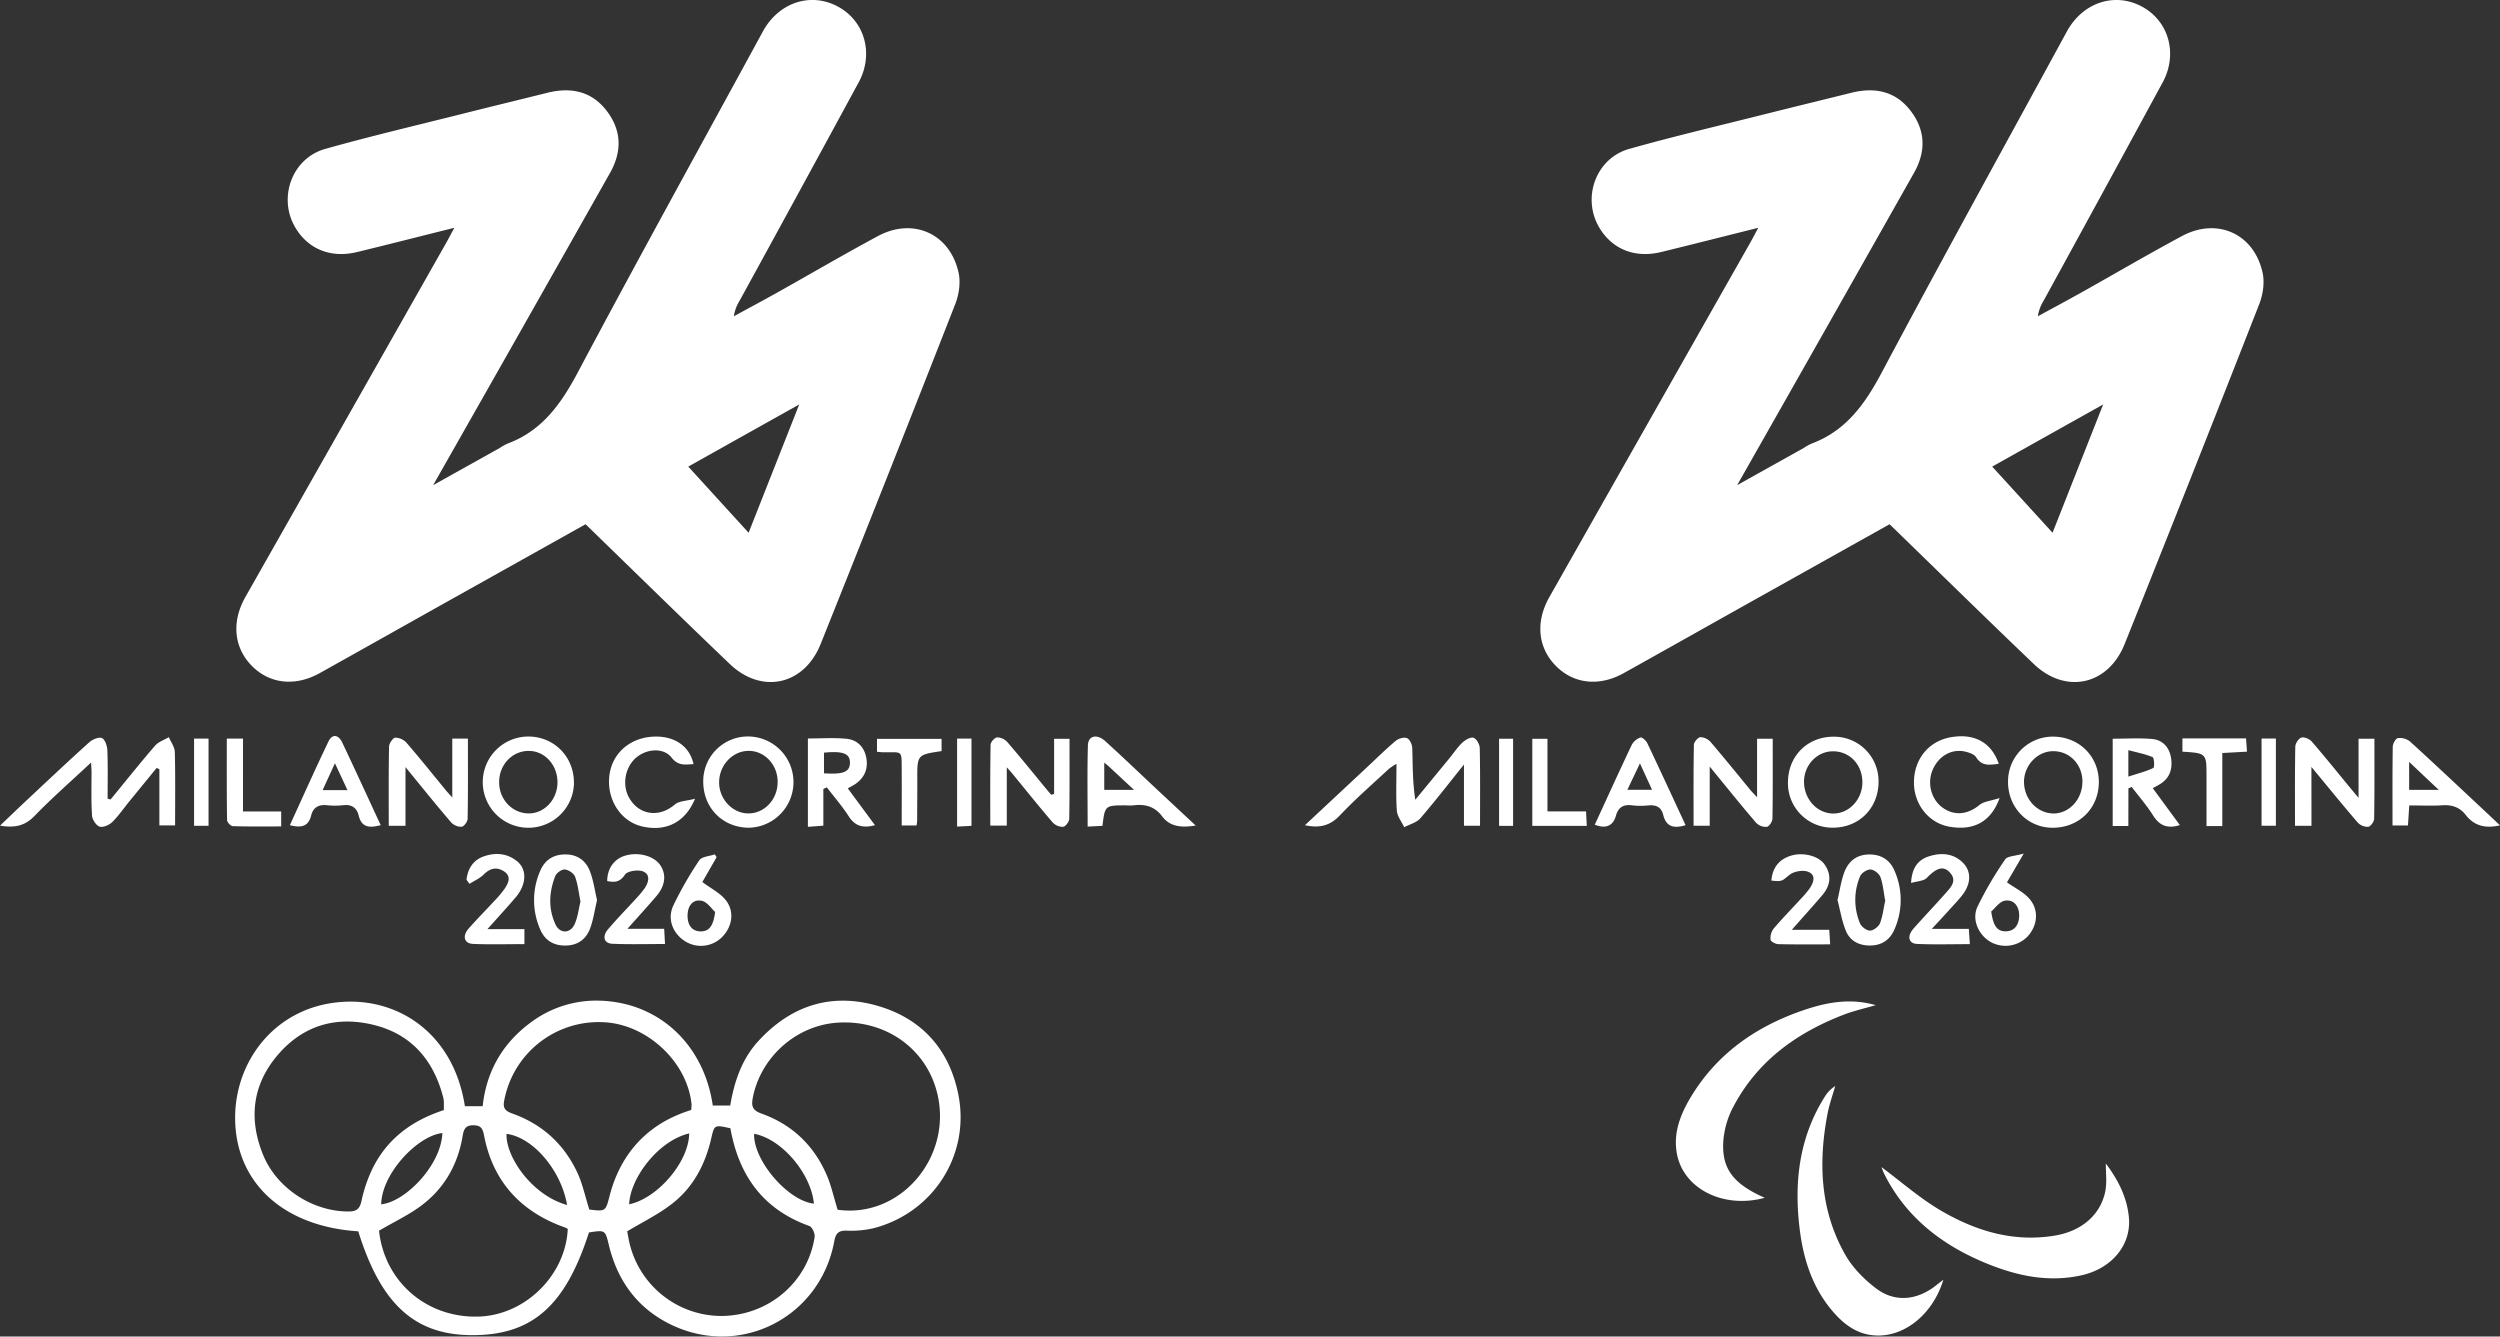 <svg xmlns="http://www.w3.org/2000/svg" id="Livello_1" data-name="Livello 1" viewBox="0 0 1518.7 811.9"><rect x="0" y="0" width="1518.7" height="811.9" fill="#333333" stroke="none"/><defs><style>.cls-1{fill:#fff;}</style></defs><path class="cls-1" d="M1068.12,138.38c-21,5.24-40,10.1-59.1,14.74-15.82,3.84-29.56-1.68-37.39-14.71-10.85-18-2.27-42.23,18.07-47.95,27.65-7.78,55.63-14.35,83.49-21.36,17.11-4.31,34.26-8.44,51.37-12.72,14.23-3.55,26.83-1.12,36.07,10.89s9.34,24.89,2.11,37.71Q1111.48,195.77,1060,286.42l-4.72,8.3,40.44-22.58a34.44,34.44,0,0,1,4.6-2.6c21-7.75,32.55-24,42.72-43.09,36.89-69.41,74.92-138.22,112.51-207.26,9.65-17.72,29.1-24.16,45.76-15.12,16.23,8.82,21.82,28.72,12.46,46q-36,66.36-72.28,132.55a25.53,25.53,0,0,0-3.56,9.52c8.92-4.87,17.88-9.65,26.74-14.61,20.28-11.36,40.34-23.13,60.83-34.12,21.46-11.52,43.84-1.41,49,22.37,1.29,5.95.2,13.24-2.07,19q-40.46,103.38-81.74,206.42c-10,25.05-35.8,30.71-55.19,12.18-29.3-28-58.24-56.41-87.62-84.92q-41.47,23.21-82.72,46.29c-26.27,14.71-52.49,29.51-78.79,44.17-14.92,8.3-30.42,6.55-41.21-4.39-11-11.12-12.48-26.79-3.93-41.86Q1002.08,255.25,1063,147.85C1064.48,145.24,1065.86,142.57,1068.12,138.38Zm142.1,145.06,36.66,40.2,30.75-77.94ZM217.64,748c-44.29-2.81-72.62-28.06-74.68-64.7-2-35.17,21-68.13,58.18-73.91,37.55-5.85,74.12,16.45,81.27,62.59h10.81c2.25-21,11.9-37.84,28.6-50.4A66.48,66.48,0,0,1,365,607.91c35.68,1.36,62.63,26.83,68,63.66h10.6c2.46-14.54,7-28.1,17-39.05,20.15-22,44.92-29.8,73.49-21.21,26.39,7.94,42.67,26.63,48.06,53.5,7.37,36.75-15.23,71.91-51.47,81.31a60.86,60.86,0,0,1-16.57,1.47c-5-.12-6.49,2-7.31,6.45-8.48,46.14-56.87,71-99.06,50.7-20.13-9.71-32.43-26.24-37.73-47.85-2.38-9.69-2.1-9.76-12.23-8.2-14.35,44.78-34.67,62.57-71.25,62.39C251.88,810.92,231.4,792.28,217.64,748Zm52-73.6c0-2.08,0-3.33,0-4.58a15.87,15.87,0,0,0-.36-3c-5.79-22.64-19.21-38.51-42.19-44.19-22-5.44-41.85-.26-57.28,17-16.26,18.19-19.08,39.26-10.14,61.54,8.33,20.77,30.24,34.74,51.86,34.79,4.93,0,7-1.41,8.08-6.44a86.38,86.38,0,0,1,6.86-20C235.43,691.55,250.49,680.58,269.63,674.37Zm239.21,60.5c40.3,5.59,72.68-35.94,59-75.87-8.38-24.44-32.13-39.59-59.17-37.77-24.87,1.67-46.31,20.67-51.29,45.19-1,5.12-.72,7.92,5.29,10.07,18.21,6.49,31.51,19,39.3,36.76C505,720.12,506.57,727.6,508.84,734.87ZM230.25,747.64c3.33,30.85,28.78,53.08,60.44,52.16,28.29-.82,52.89-25,54.22-53.25a11.72,11.72,0,0,0-1.29-.72c-1.64-.65-3.32-1.22-4.95-1.89-24.57-10.07-39.61-28.15-44.61-54.16-.85-4.46-2.07-6.12-6.45-6.2-4.65-.08-5.87,2.23-6.55,6.38-2.76,16.92-10.71,31.26-24.21,41.72C249,737.78,239.7,742.06,230.25,747.64Zm213.46-62.23c-9.73-2.17-9.75-2.14-11.63,6.06-3.71,16.22-11.24,30.36-24.63,40.42C399.35,738,390.11,742.54,381,748c.16.82.47,2.3.72,3.79a57.5,57.5,0,0,0,56.41,47.64c28.44-.09,52.57-20.34,56.74-48,.31-2.09-1.49-6-3.2-6.66C463.67,734.76,448.84,714.27,443.71,685.41ZM358,734.77c10.12,1.22,9.85,1.15,12.48-8.88a81,81,0,0,1,6.13-16.27c9.25-18,24.16-29.43,43.26-35.32a23.5,23.5,0,0,0,.23-3.52c-2.72-26.11-27.28-48.3-52.69-49.76a58.38,58.38,0,0,0-61.22,48.15c-.81,4.57,1.46,6,5.34,7.4,18,6.45,31.22,18.62,39.25,35.88C354,719.46,355.58,727.25,358,734.77Zm-126.38-3.18c14.58-1.5,36.31-23.63,37.13-43.28C253.6,689.92,231.86,713,231.57,731.59Zm112.87.4c-3.63-21.23-20.81-41.16-36.78-43.19C307.14,702.66,323.11,726.1,344.44,732Zm37.78-.42c17.39-3.7,36.26-25.93,36.4-43.05C399.52,693.06,382.69,716.11,382.22,731.57Zm75.85-42.81c-.61,16,20.41,40.71,36.32,42.44C492.63,712.67,474.73,691.76,458.07,688.76Zm589.1,1.4a52.27,52.27,0,0,1,5.76-17.85c14.6-27.76,38.39-44.85,67-55.89,6.3-2.43,13-3.9,19.45-5.81-16.22-4.68-31.38-1.42-46.27,3.91-27.95,10-50.88,26.53-66.27,52.33-6.29,10.56-10.68,22.08-8.07,34.68,4.34,20.94,28.37,32.85,53.23,26.11C1051.74,718.68,1045,708.83,1047.17,690.16Zm231.93,32.37c-2.5,14.94-14.17,25.28-30.85,28.07-25,4.17-47.84-2.74-68.92-15-13.08-7.63-24.63-17.87-36.44-26.62a48.78,48.78,0,0,0,2,4.77c13.58,26.62,35.85,43.31,62.9,54.18,18.07,7.26,36.7,11.13,56.31,6.86,18.47-4,30.67-18.32,29.11-35.22-1.11-12.08-6.37-22.57-14-32.74C1279.22,712.65,1279.9,717.71,1279.1,722.53Zm-104.18,59.21c-11.18,8.23-24.11,9.37-35.2,1-7.27-5.48-14.23-12.52-18.71-20.35-15.42-27-16.55-56.21-10.83-86,1.08-5.64,3.07-11.1,4.64-16.64a19.78,19.78,0,0,0-6.41,6.59c-15.91,25.25-18.76,53.09-15,81.78,2.4,18.21,8.24,35.49,20.84,49.6,6.92,7.74,15,13.35,26.06,13.59,17.24.37,33.93-13.3,40.21-33.91C1178.33,779.08,1176.66,780.46,1174.92,781.74ZM65.37,485.17c0-9.78.23-19.57-.15-29.34-.1-2.64-1.39-6.59-3.27-7.44s-5.78.78-7.71,2.52c-12.61,11.34-24.94,23-37.32,34.57C11.49,490.56,6.14,495.73,0,501.57c8.87,1.44,15,.23,20.88-5.8,10.64-11,22.23-21.11,34.44-32.54.15,2.77.28,4.16.29,5.56,0,8.87-.27,17.76.3,26.59.16,2.46,2.45,6.06,4.56,6.76s5.84-.91,7.68-2.72c3.94-3.87,7.11-8.54,10.63-12.86q8.18-10,16.38-20.05l1.66.75v34.17h9.55c0-15.28.21-30-.17-44.62-.08-3-2.36-6-3.62-9-2.85,1.7-6.37,2.82-8.42,5.21-9.22,10.69-18,21.74-27,32.66Zm833.55-30.65c0-2.26-2-5.77-3.79-6.34s-5,1.3-6.82,3c-2.92,2.74-5.16,6.21-7.73,9.34q-10.4,12.66-20.81,25.31c-1.7-10.92-1.52-21.18-1.85-31.43-.06-2.14-1.51-5.29-3.19-6s-5.07.17-6.72,1.54c-5.64,4.68-10.86,9.86-16.22,14.87L792.71,501.3c9,1.93,15.34.27,21.26-6,9.37-9.9,19.71-18.88,29.7-28.19a37.5,37.5,0,0,1,4.67-3.09c0,10.25-.42,19.38.21,28.42.24,3.45,2.91,6.72,4.47,10.07,3.32-1.76,7.52-2.78,9.82-5.43,8.67-10,16.73-20.49,26.49-32.64v37.19h9.76C899.09,485.35,899.25,469.93,898.92,454.52Zm505.22,11.36c10.4,12.58,19.13,23.35,28.17,33.84a8.31,8.31,0,0,0,6.33,2.55c1.44-.19,3.57-3.1,3.6-4.83.28-16.13.17-32.27.17-48.69h-9.64v35.9c-2.93-3.49-4.52-5.37-6.09-7.28-7.41-9-14.69-18.09-22.33-26.88-1.37-1.57-4.55-2.95-6.29-2.42s-3.68,3.56-3.72,5.53c-.3,15.9-.17,31.81-.17,48.06h10Zm-340.71,14.17c-8-9.76-16-19.63-24.22-29.24a8.86,8.86,0,0,0-6.21-3c-1.46.08-3.93,2.9-4,4.54-.3,16.38-.18,32.76-.18,49.26h9.8V465.67c2.11,2.6,2.83,3.49,3.56,4.37,8.19,10,16.27,20.07,24.7,29.85a8.21,8.21,0,0,0,6.41,2.41c1.43-.23,3.41-3.22,3.44-5,.27-16.13.16-32.26.16-48.54h-9.5v35.54C1065.37,482.11,1064.33,481.14,1063.43,480.05ZM638.6,482.81c-.78-.92-1.58-1.82-2.35-2.75-8.06-9.76-16-19.61-24.26-29.2a8.78,8.78,0,0,0-6.22-2.92c-1.5.1-4,2.85-4,4.46-.31,16.36-.19,32.73-.19,49.15H611.6V466.14c2,2.2,2.64,2.9,3.25,3.65,8.19,10,16.25,20.06,24.65,29.86a8.36,8.36,0,0,0,6.34,2.62c1.46-.17,3.67-3.08,3.7-4.8.28-16.12.17-32.26.17-48.68h-9.36v33.52ZM246.33,466l3.58,4.4c8,9.77,15.94,19.65,24.19,29.23a8.47,8.47,0,0,0,6.38,2.61c1.43-.17,3.57-3.13,3.6-4.87.28-16.11.17-32.23.17-48.7h-9.5v35.78c-2.07-2.31-2.88-3.13-3.61-4-8-9.77-15.92-19.65-24.18-29.22a9.48,9.48,0,0,0-6.87-3.11c-1.45.12-3.72,3.51-3.75,5.47-.31,15.88-.18,31.77-.18,48.07h10.17ZM1518.7,501.38c-9.39,2.14-15.87.06-20.89-6.4-3.51-4.52-8.18-6.17-14-5.79-6.5.42-13,.1-20.24.1-.27,4.27-.51,7.92-.78,12.16h-9.38c0-16.1-.1-32,.14-47.82,0-1.86,1.81-5.05,3.13-5.24a10,10,0,0,1,7.28,2c14.75,13.41,29.25,27.11,43.82,40.72C1511.22,494.31,1514.61,497.53,1518.7,501.38Zm-55.19-38.56v17h18C1475.3,474,1470,469,1463.51,462.82ZM726.35,501.5c-8.88,1.39-15.61.75-20.49-5.73-4.4-5.86-10.38-7.47-17.36-6.53a32.73,32.73,0,0,1-4.54,0c-12.72,0-12.72,0-14.24,12.44l-9,.46c0-16.75-.29-33.07.16-49.38.16-5.84,5.46-7.13,10.53-2.54,10.86,9.82,21.43,20,32.12,30Zm-55.54-38.24v16.55h18.06c-5.76-5.36-10.49-9.77-15.24-14.17C673,465,672.28,464.5,670.81,463.26ZM454.42,447.39a27.72,27.72,0,0,1,.62,55.43c-15.83,0-27.74-11.87-27.83-27.78A27.15,27.15,0,0,1,454.42,447.39Zm.36,46.75c10-.1,17.87-8.93,17.62-19.65-.23-10.13-7.94-18.26-17.39-18.35-9.95-.1-18.24,8.72-18.16,19.3C436.93,485.64,445.17,494.23,454.78,494.14ZM1275,475.58c-.28,15.85-12.39,27.46-28.44,27.26-15.11-.18-26.92-12.62-26.72-28.15a27.2,27.2,0,0,1,27.67-27.2C1263.42,447.75,1275.24,459.82,1275,475.58Zm-9.94-.86c-.13-10.6-8-18.58-18.07-18.39-9.69.18-17.76,9.09-17.44,19.23.34,10.44,8.47,18.74,18.22,18.6C1257.33,494,1265.16,485.21,1265,474.72Zm-916.38,1.22a27.71,27.71,0,1,1-27.23-28.51C337.05,447.71,348.93,460.15,348.64,475.94Zm-27.27,18.19c9.59-.09,17.41-8.79,17.25-19.19-.16-10.61-8-18.9-17.69-18.78-9.88.11-17.68,8.38-17.75,18.8C303.11,485.64,311.25,494.22,321.37,494.13Zm792.57-46.6A27,27,0,0,1,1141.18,475c-.07,16-11.87,27.82-27.81,27.8a27,27,0,0,1-27.22-27.57C1086.21,459.27,1098,447.48,1113.94,447.53ZM1131.36,475c-.11-10.66-7.83-18.66-17.94-18.6-9.85.06-17.75,8.64-17.51,19s8.19,18.88,17.94,18.8S1131.48,485.34,1131.36,475ZM490.78,448.61c7.94,0,15.77-.57,23.48.19,6.2.61,10.57,4.64,11.91,11.14s-.62,12-6.09,16c-1.4,1-3,1.78-5.05,3,5.51,7.46,10.83,14.67,16.49,22.32-7.22,2-12.07.66-15.95-5.4s-8.82-11.73-13.29-17.56l-2.11,1v22.27l-9.39.71Zm9.78,8.61v12.55c11.82.79,15.72-.88,15.77-6.44S512.08,456.1,500.56,457.22Zm792.37,44.54h-9.51v-53c8,0,16-.54,24,.17,6.42.57,10.45,5.13,11.45,11.5s-.58,12.12-6.56,15.81c-1.25.78-2.56,1.45-4.55,2.56l16.45,22.42c-7.66,2.39-12.44.28-16.34-6-3.79-6-8.56-11.46-12.9-17.15l-2,.81Zm0-30c5.82-1.88,10.71-3.11,15.17-5.24.81-.38.57-6.13-.42-6.56-4.44-1.91-9.33-2.8-14.75-4.25ZM231.27,501.26c-6.69,1.81-11.57,1.53-13.35-5.75-1.19-4.9-4.32-6.95-9.45-6.36a45.68,45.68,0,0,1-9.85,0c-5.08-.53-8.39,1.35-9.61,6.29-1.69,6.81-6.22,7.58-12.92,5.84,7.83-17.09,15.39-34.07,23.44-50.82,2.42-5,6.19-4,8.35.56C215.77,467.64,223.41,484.33,231.27,501.26ZM211.09,480c-2.68-5.73-4.84-10.37-7.62-16.33-2.82,6.15-5,10.86-7.47,16.33ZM968.8,501c7.63-16.58,14.93-32.68,22.53-48.65A9.7,9.7,0,0,1,996.6,448c.91-.31,3.39,1.95,4.14,3.53,7.8,16.39,15.38,32.88,23.21,49.74-7.05,2.16-11.78,1.09-13.59-6.29-1.19-4.85-4.5-6.16-9.18-5.69a44,44,0,0,1-9.87-.08c-5.09-.65-8.16,1.17-9.6,6.14C979.92,501.56,975.89,503.71,968.8,501Zm19.79-21.22h15l-7.36-16.06Zm-625.9,67c-1.45,6.18-2.22,11.72-4.07,16.88-2.41,6.73-7.43,10.62-14.94,10.74s-12.77-3.22-15.56-9.9a44.24,44.24,0,0,1,0-35.36c2.84-6.76,8-10.1,15.4-10.09,7.21,0,12.3,3.74,14.76,10C360.54,534.78,361.34,541.11,362.69,546.79Zm-10.06.9c-1.07-5.33-1.56-10.44-3.29-15.09-.76-2.05-3.94-4.18-6.2-4.39-1.86-.17-5,2-5.79,3.9-3.85,9.75-4.39,19.85.11,29.5,2.69,5.75,9,5.62,11.64-.24C351,557.13,351.52,552.22,352.63,547.69Zm57.36-59c-9.58,8.26-22,6.61-28-4.4-4.36-8.1-2-19.24,5.28-24.69,6.59-4.95,16.15-5.25,20.71.65,4,5.15,8.36,4.22,13.32,3.94-2.38-11.06-11.86-17.37-24.61-16.68-14.53.79-25.27,10.62-26.58,24.34-1.37,14.3,7.15,27.2,19.93,30.19,14.22,3.32,26.13-2.17,32.17-16.82C417,486.62,412.53,486.52,410,488.7Zm706.26,58.05c1.43-6.08,2.19-11.63,4.09-16.75,2.45-6.62,7.35-10.75,14.87-10.9,7.36-.15,12.78,3.13,15.64,9.81a43.93,43.93,0,0,1-.15,36c-2.59,5.94-7.47,9.35-14.29,9.49-7,.14-12.62-2.72-15.18-9.17C1118.86,559.28,1117.81,552.76,1116.25,546.75Zm29,.5c-1-5.14-1.32-10-2.93-14.41-.78-2.11-3.88-4.52-6-4.62s-5.49,2.08-6.32,4.09a36.71,36.71,0,0,0-.07,28.63c.84,2.07,4,4.44,6.08,4.41s5.23-2.41,6.06-4.5C1143.72,556.51,1144.24,551.68,1145.21,547.25ZM1202.49,489c-7,5.72-14.91,6.81-22.09,1.84s-9.83-14.83-6.42-23c3.58-8.57,11.63-13.23,20-11.21,2.35.57,5.36,1.59,6.49,3.4,3.64,5.78,8.47,4.53,13.76,4-4.52-13.12-14.93-18.68-29.17-16.17-13.44,2.37-22.37,13.34-22.38,27.49,0,13.27,8.94,24.53,21.29,26.8,14.7,2.69,25.49-2.72,30.74-17.35C1209.52,486.51,1205.21,486.8,1202.49,489Zm-95.64,55c5-5.81,6.12-12.2,1.59-18.79-3.67-5.35-13.3-7.76-20.85-5.28-7.15,2.35-10.87,7.41-11.52,15,7,.79,6.44.09,11.17-3.58,2.71-2.1,8.14-3,11.25-1.72,4.94,2,3.21,6.65.71,10.25a57,57,0,0,1-4.88,5.78c-5.64,6.15-11.49,12.13-16.89,18.48a9.7,9.7,0,0,0-1.86,6.72c.12,1.1,3,2.65,4.74,2.69,10.28.25,20.57.13,31.49.13-.21-3.45-.37-5.83-.56-8.83h-22.77C1095.55,556.81,1101.3,550.49,1106.85,544Zm-821.64-7.09c2.9-1.85,6.22-3.27,8.61-5.65,3.81-3.79,7.81-4.83,12.24-2,4.75,3,2.85,7.08.53,10.58a62.81,62.81,0,0,1-6.35,7.53c-5.15,5.59-10.54,11-15.53,16.69-4,4.57-2.78,9.1,2.63,9.34,10.28.46,20.6.13,31.23.13v-9.09H296.1c6.62-7.43,12.1-13.33,17.29-19.48,6.47-7.66,6.86-16.8.75-21.75s-13.17-5.42-20.17-3c-6.52,2.22-9.8,7.52-10.58,14.22Zm94.4-5.54c1.48-2.26,7.94-3.22,11-2,4.7,1.88,3.47,6.65.94,10.33a62.21,62.21,0,0,1-5.35,6.37c-5.61,6.17-11.48,12.12-16.85,18.48-3.68,4.36-2.44,8.54,2.63,8.77,10.47.46,21,.14,32,.14-.19-3.48-.33-5.9-.51-9.25H381.17c6.62-7.45,12.24-13.55,17.61-19.87s6.17-13,2.34-18.73-13.42-8.22-21.39-5.81c-6.68,2-10.84,7.84-10.86,15.45C373.19,536,376.47,536.14,379.61,531.37Zm790.92,1.91c5.58-5.8,9.83-7.51,13.69-3.55,5.09,5.22.88,9.28-2.41,13-6.33,7.2-13,14.13-19.35,21.32-4.08,4.61-3.15,9.12,2.12,9.36,10.49.48,21,.14,32.06.14-.24-3.6-.4-6-.62-9.27h-22.49c4-4.38,7-7.48,9.81-10.64,3-3.37,6.25-6.62,9-10.24,5.34-7.12,5.2-14.67-.45-19.84-5.8-5.33-12.93-5.6-19.94-3.4s-10.56,7.27-11,16.24C1164.69,535.27,1168.63,535.25,1170.53,533.28Zm-735.2-12.56-8.67,15.09c5,3.78,10.62,6.52,14.14,10.9,5.63,7,4.09,16.32-2.28,22.67a18.1,18.1,0,0,1-22.32,2.43c-7.52-4.74-11-13.6-7.18-21.69a217.29,217.29,0,0,1,15.79-27.51c1.53-2.29,6.21-2.47,9.44-3.61ZM434.42,554c-2-1.79-4.8-6.17-8.25-6.81-5.71-1.06-8.47,3.58-8.49,9.08,0,5,2.07,9.27,7.63,9.53C431.31,566,433.43,561.7,434.42,554Zm794.94-35.43L1219.19,536c4.89,3.49,10.28,6,13.78,10.15,5.84,6.89,4.74,16.29-1.31,22.79a18.67,18.67,0,0,1-22.28,3.35c-7.41-4.18-11.77-13.65-8.1-21.47a219.19,219.19,0,0,1,16.79-28.69C1219.46,520,1224,520.09,1229.36,518.53Zm-19.74,35.19c1.16,7.51,2.87,12.17,9,12,5.54-.18,7.84-4.3,8-9.32.13-5.57-3-10.08-8.43-9.33C1214.71,547.52,1211.8,551.9,1209.62,553.72Zm-1062-105.07h-9.84c0,16.73-.08,33.1.16,49.47,0,1.31,2.22,3.67,3.47,3.71,9.77.31,19.55.17,29.41.17v-9.1h-23.2Zm816.32,53c-.16-3.08-.29-5.66-.45-8.78H940.05v-44.1h-9.21v52.88ZM536.55,457c12.05.14,11.14-1.8,11.22,11.58.07,11,0,22,0,32.86h9a24.93,24.93,0,0,0,.39-2.83c0-8.35.11-16.7.08-25-.07-15.12-.1-15.12,14.75-17.33v-7.45H532.76v7.85C534.58,456.86,535.56,457,536.55,457Zm813.46.44,15-.83c-.22-3-.41-5.56-.59-8.06h-38.64v8.08c14.64.93,14.64.93,14.63,15.1v30.09H1350ZM126.69,448.67H117.9v53h8.79Zm454.72,53.48,8.74-.47v-53h-8.74Zm792.44-.52h8.71v-53h-8.71Zm-463.19.05h8.51v-52.9h-8.51ZM276,138.38c-21,5.24-40,10.1-59.1,14.74-15.82,3.84-29.56-1.68-37.39-14.71-10.85-18-2.27-42.23,18.07-47.95,27.65-7.78,55.63-14.35,83.49-21.36,17.11-4.31,34.26-8.44,51.37-12.72,14.23-3.55,26.83-1.12,36.07,10.89s9.34,24.89,2.11,37.71q-51.25,90.79-102.78,181.44l-4.71,8.3,40.44-22.58a33.72,33.72,0,0,1,4.59-2.6c21-7.75,32.55-24,42.72-43.09C387.77,157,425.8,88.23,463.39,19.19,473,1.47,492.5-5,509.15,4.07c16.23,8.82,21.82,28.72,12.46,46q-36,66.36-72.28,132.55a25.53,25.53,0,0,0-3.56,9.52c8.92-4.87,17.88-9.65,26.74-14.61,20.29-11.36,40.35-23.13,60.83-34.12,21.46-11.52,43.85-1.41,49,22.37,1.29,5.95.2,13.24-2.07,19q-40.46,103.38-81.74,206.42c-10,25.05-35.8,30.71-55.18,12.18-29.31-28-58.25-56.41-87.63-84.92Q314.25,341.66,273,364.74c-26.27,14.71-52.49,29.51-78.79,44.17-14.92,8.3-30.42,6.55-41.21-4.39-10.95-11.12-12.47-26.79-3.93-41.86Q210,255.25,270.88,147.85C272.36,145.24,273.74,142.57,276,138.38ZM418.1,283.44l36.66,40.2,30.75-77.94Z"></path></svg>